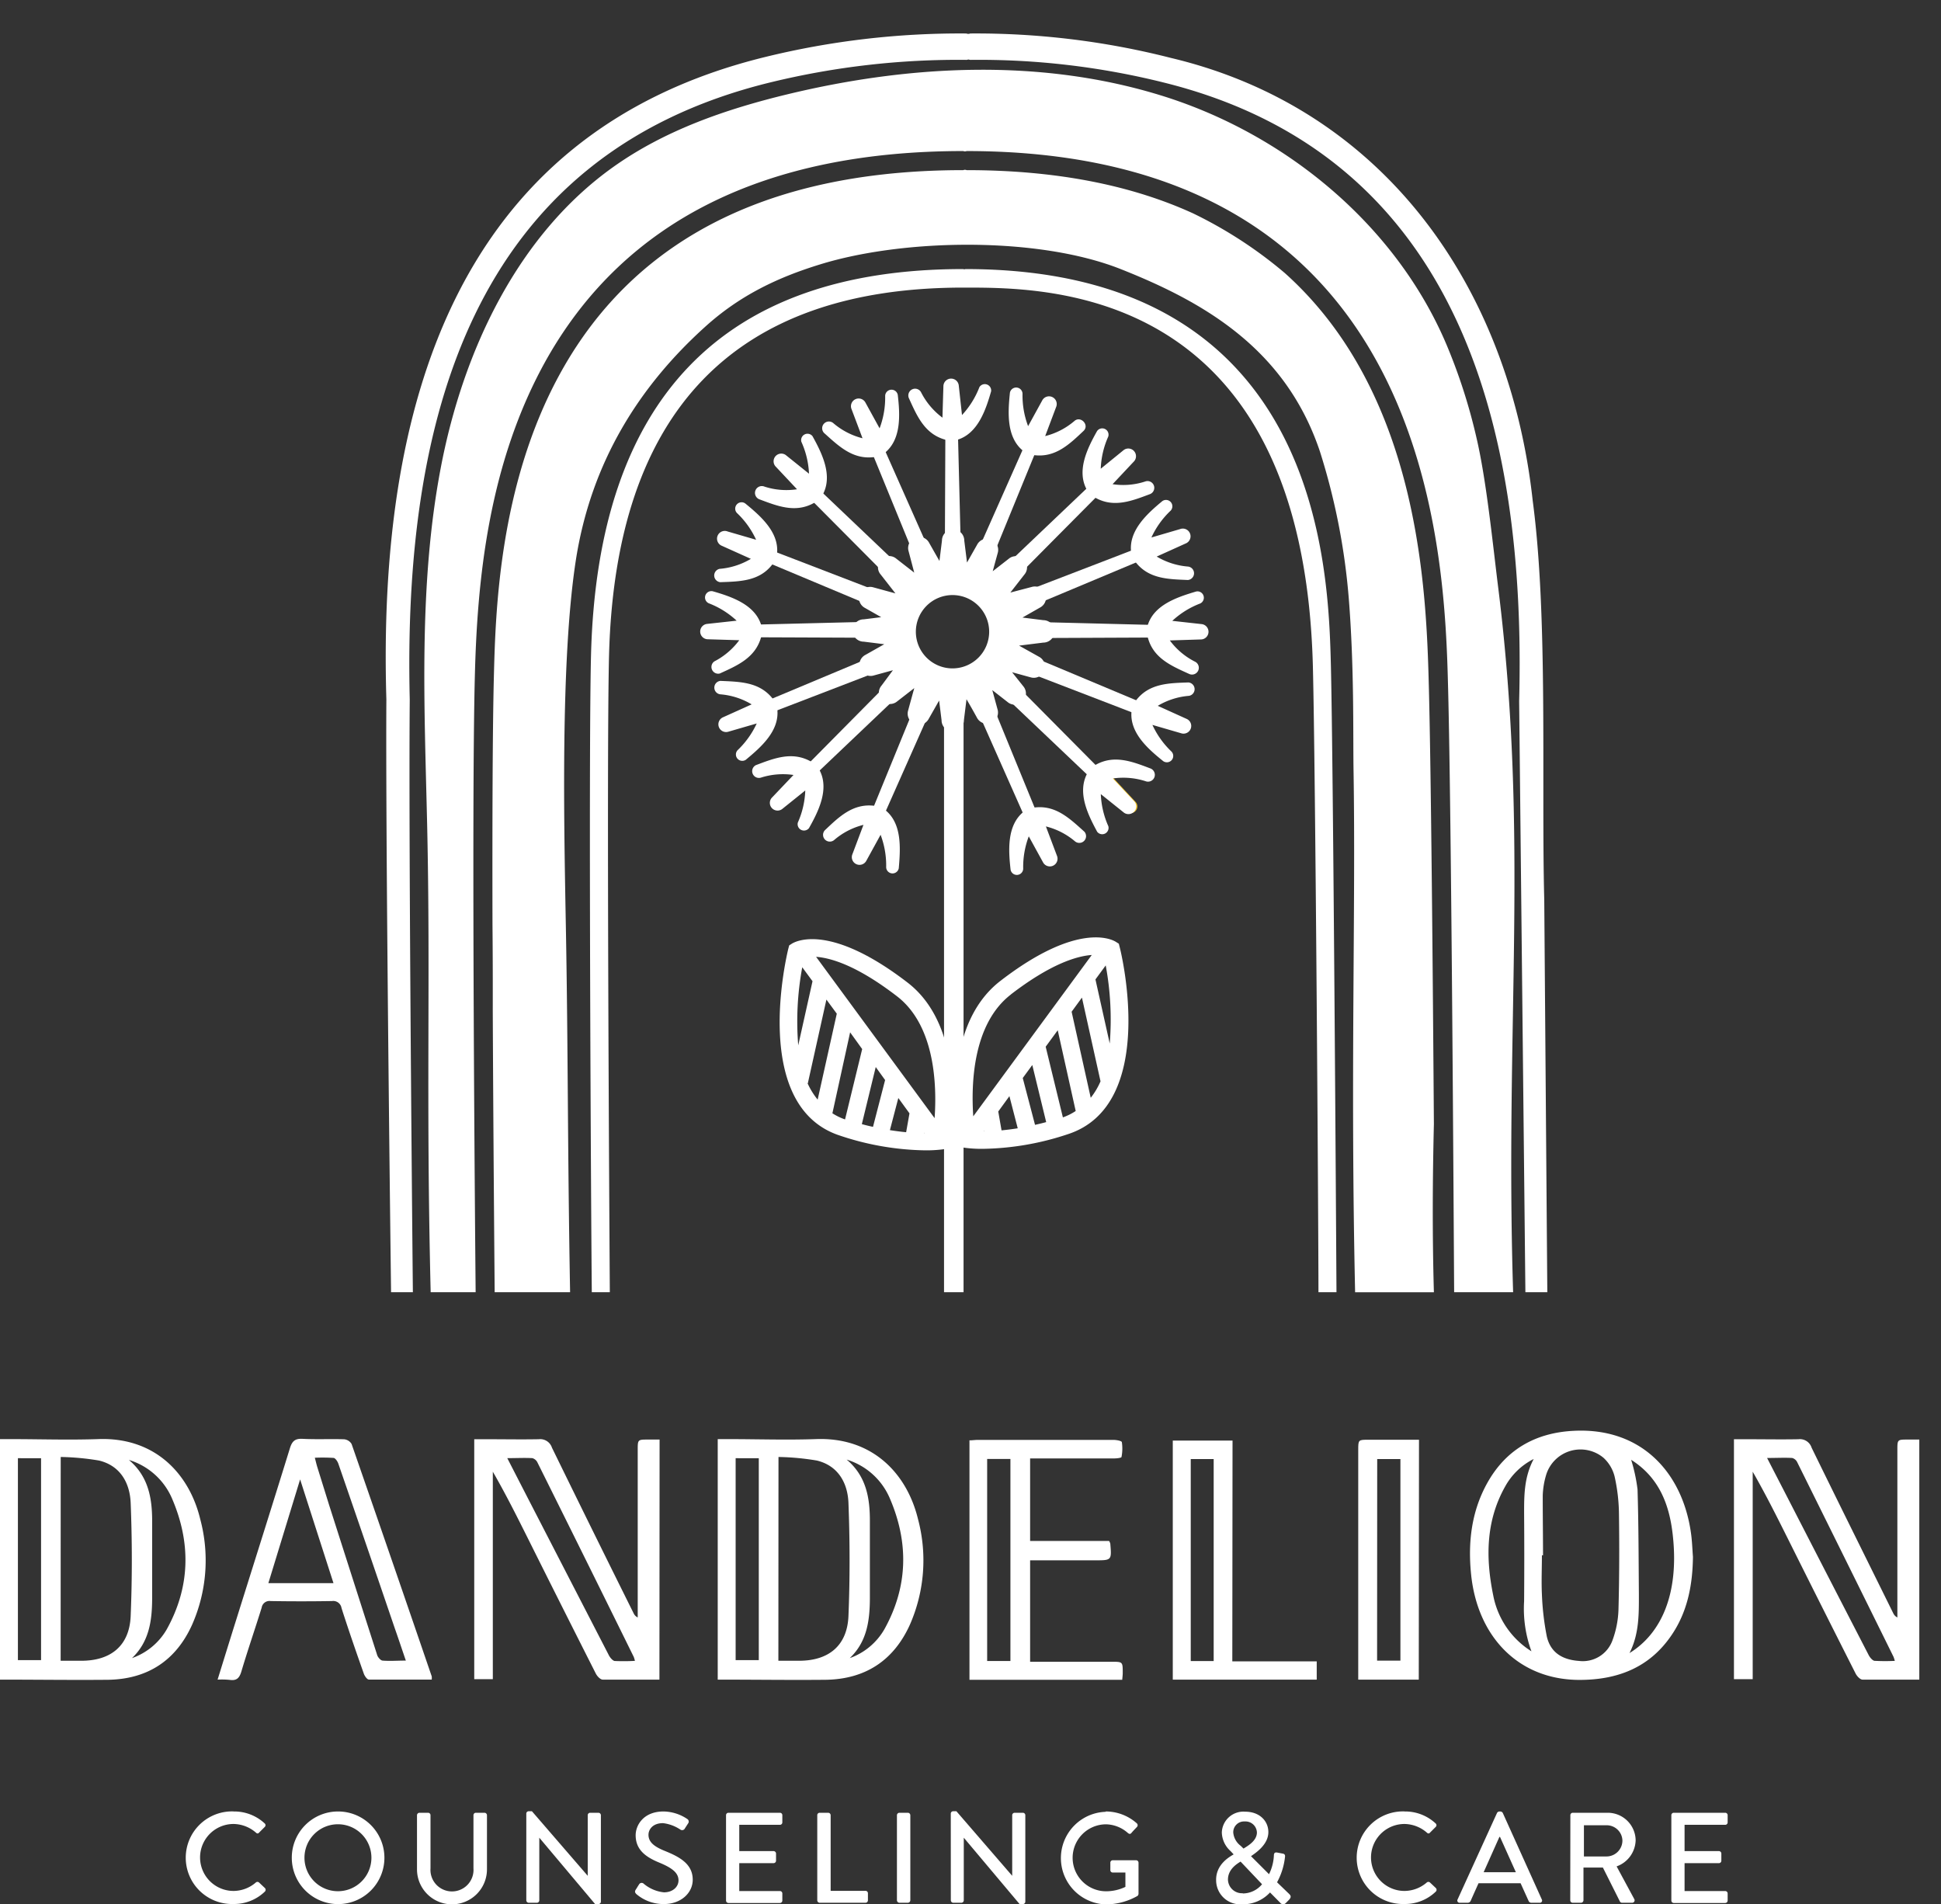 <svg xmlns="http://www.w3.org/2000/svg" id="Layer_1" data-name="Layer 1" viewBox="0 0 347.89 341.22"><rect x="0" y="0" width="347.89" height="341.22" fill="#333333" stroke="none"/><defs><style>.cls-1{fill:#fff;}.cls-2{fill:#f3c52e;}</style></defs><path class="cls-1" d="M0,301V257.9H1.76c5.25,0,10.51.18,15.76,0,10.24-.42,16.41,6.21,18.37,14.35a28.53,28.53,0,0,1-1.45,18.89c-2.89,6.43-8,9.79-15.1,9.89C12.94,301.09,6.55,301,0,301Zm10.87-3.38h3.71c5.33,0,8.62-2.73,8.84-8,.28-6.76.27-13.54,0-20.3-.15-3.54-1.83-6.65-5.67-7.58a45.76,45.76,0,0,0-6.87-.64Zm-7.66-36.3v36.19H7.36V261.33Zm20.43,35.83A11.62,11.62,0,0,0,29.88,292c4.26-7.67,4.36-15.59.92-23.53a12.29,12.29,0,0,0-7.7-6.84c3.57,3,4.2,7,4.17,11.24,0,4.58,0,9.17,0,13.76C27.24,290.49,26.72,294.24,23.64,297.16Z"></path><path class="cls-1" d="M118.19,301c-3.48,0-6.82,0-10.16,0-.43,0-1-.61-1.24-1.08q-6.11-12.07-12.15-24.18c-2-4-4-8-6.31-12v37.18H85v-43h2.11c3.15,0,6.31.06,9.46,0a2.21,2.21,0,0,1,2.36,1.52q7.26,14.85,14.63,29.66a1.53,1.53,0,0,0,.74.76v-30c0-1.88,0-1.88,1.85-1.88h2.07Zm-4.4-3.39a4.46,4.46,0,0,0-.21-.7Q105,279.5,96.32,262.07a1.45,1.45,0,0,0-.9-.76c-1.4-.08-2.81,0-4.5,0l3.66,7.12q7.28,14.12,14.56,28.23c.21.4.65.92,1,1A36,36,0,0,0,113.79,297.64Z"></path><path class="cls-1" d="M39,301c1.1-3.54,2.15-6.95,3.22-10.35,3.25-10.37,6.53-20.72,9.74-31.11.39-1.25.89-1.76,2.26-1.69,2.48.13,5,0,7.45.08a1.74,1.74,0,0,1,1.35.85q7.23,20.81,14.36,41.64a2.58,2.58,0,0,1,0,.57c-3.77,0-7.52,0-11.27,0-.31,0-.75-.63-.9-1.05-1.38-3.91-2.74-7.83-4-11.77a1.5,1.5,0,0,0-1.7-1.25q-5.52.09-11,0a1.41,1.41,0,0,0-1.61,1.18c-1.19,3.83-2.5,7.61-3.64,11.45-.35,1.16-.84,1.67-2.06,1.5A14.87,14.87,0,0,0,39,301Zm17.43-39.75c.18.67.28,1.12.41,1.56L59,269.75q4.29,13.42,8.6,26.84c.12.4.59.94.94,1,1.32.11,2.65,0,4.2,0-.71-2.07-1.35-4-2-5.84Q65.72,277,60.63,262.27c-.14-.39-.51-.94-.82-1A31.4,31.4,0,0,0,56.41,261.24Zm-2.63,3.84L48.1,283.71H59.77C57.79,277.55,55.84,271.5,53.78,265.08Z"></path><path class="cls-1" d="M128.64,301V257.9h1.76c5.26,0,10.52.18,15.76,0,10.24-.42,16.41,6.21,18.38,14.35a28.66,28.66,0,0,1-1.45,18.89c-2.9,6.43-8,9.79-15.11,9.89C141.59,301.09,135.19,301,128.64,301Zm10.87-3.38h3.71c5.33,0,8.63-2.73,8.85-8,.28-6.76.26-13.54,0-20.3-.14-3.54-1.83-6.65-5.66-7.58a45.9,45.9,0,0,0-6.88-.64Zm-7.66-36.3v36.19H136V261.33Zm20.44,35.83a11.65,11.65,0,0,0,6.24-5.21c4.25-7.67,4.36-15.59.91-23.53a12.29,12.29,0,0,0-7.69-6.84c3.57,3,4.19,7,4.16,11.24,0,4.58,0,9.17,0,13.76C155.88,290.49,155.37,294.24,152.29,297.16Z"></path><path class="cls-1" d="M184.63,276.15h14.15a1.67,1.67,0,0,1,.22.47c.25,3,.25,3-2.73,3H184.63v18.18h14.6c2,0,2,0,2,2,0,.38-.05.75-.09,1.23H173.76V258.12c.54,0,1-.08,1.46-.08q12.18,0,24.37,0c.52,0,1.45.18,1.48.4a7.68,7.68,0,0,1-.06,2.66c0,.16-.84.26-1.29.26-4.49,0-9,0-13.47,0h-1.62Zm-7.7-14.69v36.2h4.17v-36.2Z"></path><path class="cls-1" d="M220.87,297.73H236V301h-25.8V258.16h10.71Zm-3.34-.06v-36.2h-4.11v36.2Z"></path><path class="cls-1" d="M254.29,301H243.44V259.86c0-1.85,0-1.85,1.89-1.85h9Zm-7.47-3.4H251V261.47h-4.16Z"></path><path class="cls-1" d="M303.43,279c-.06,5.12-1,10-4,14.27-3.94,5.64-9.61,7.78-16.33,7.78-10.91,0-18.33-7.73-19.44-19-.56-5.61.06-11.07,2.81-16.11,3.33-6.1,8.63-9.14,15.45-9.52,12.25-.69,19.62,7.47,21.15,18.26C303.28,276.13,303.32,277.57,303.43,279Zm-26.87-.28h-.2c0,2.34-.11,4.69,0,7a48.26,48.26,0,0,0,.87,7.5c.64,2.85,2.68,4.21,5.77,4.43a5.65,5.65,0,0,0,6-3.67,17.36,17.36,0,0,0,1.08-5.42c.16-5.77.17-11.55.09-17.32a32.21,32.21,0,0,0-.78-6.64,6.77,6.77,0,0,0-2-3.36,6.44,6.44,0,0,0-10.23,2.94,14.41,14.41,0,0,0-.65,3.79C276.5,271.56,276.56,275.13,276.56,278.71Zm-2.07,17.22a22.1,22.1,0,0,1-1.32-9q.06-7.87,0-15.76c0-3.24,0-6.46,1.72-9.72a12,12,0,0,0-5.1,4.9c-3.5,6.2-3.53,12.84-2.15,19.57A15.17,15.17,0,0,0,274.49,295.93Zm17.87-34.32a30.35,30.35,0,0,1,1.14,5.3c.19,6.25.19,12.49.24,18.74,0,3.56.07,7.13-1.68,10.58,5.57-3.41,8.93-10.43,7.76-21.09C299.22,269.59,297.34,264.76,292.36,261.61Z"></path><path class="cls-1" d="M344,301c-3.49,0-6.83,0-10.17,0-.43,0-1-.61-1.24-1.08q-6.11-12.07-12.15-24.18c-2-4-4-8-6.3-12v37.18h-3.36v-43h2.1c3.16,0,6.31.06,9.46,0a2.2,2.2,0,0,1,2.36,1.52c4.84,9.9,9.75,19.78,14.63,29.66a1.58,1.58,0,0,0,.74.76v-30c0-1.88,0-1.88,1.85-1.88H344Zm-4.4-3.39a5.49,5.49,0,0,0-.22-.7q-8.61-17.44-17.26-34.87a1.42,1.42,0,0,0-.9-.76c-1.4-.08-2.8,0-4.5,0,1.32,2.57,2.5,4.84,3.67,7.12q7.26,14.12,14.55,28.23c.21.4.65.92,1,1A36.17,36.17,0,0,0,339.64,297.64Z"></path><path class="cls-1" d="M41.86,324.63a8,8,0,0,1,5.58,2.14.42.42,0,0,1,0,.64l-1,1c-.16.21-.37.21-.58,0a6.24,6.24,0,0,0-4-1.54,6,6,0,0,0,0,12,6.17,6.17,0,0,0,4-1.52.43.43,0,0,1,.56,0l1.06,1a.45.45,0,0,1,0,.63,7.91,7.91,0,0,1-5.6,2.23,8.3,8.3,0,1,1,0-16.59Z"></path><path class="cls-1" d="M60.57,324.63A8.3,8.3,0,1,1,52.3,333,8.28,8.28,0,0,1,60.57,324.63Zm0,14.29a6,6,0,1,0-6-6A6,6,0,0,0,60.57,338.92Z"></path><path class="cls-1" d="M74.74,325.3a.45.45,0,0,1,.44-.44h1.55a.43.43,0,0,1,.43.44v9.52a3.86,3.86,0,1,0,7.7,0V325.3a.43.43,0,0,1,.44-.44h1.54a.45.45,0,0,1,.44.44V335a6.27,6.27,0,0,1-12.54,0Z"></path><path class="cls-1" d="M94.33,325a.42.42,0,0,1,.43-.41h.58l10,11.57h0V325.3a.44.44,0,0,1,.44-.44h1.48a.45.45,0,0,1,.44.44v15.51a.44.44,0,0,1-.44.41h-.6l-10-11.89h0v11.22a.44.44,0,0,1-.43.44H94.76a.45.45,0,0,1-.43-.44Z"></path><path class="cls-1" d="M113.93,338.66c.21-.3.39-.64.6-.94a.53.53,0,0,1,.79-.19,6.68,6.68,0,0,0,3.68,1.59c1.6,0,2.61-1,2.61-2.14,0-1.38-1.2-2.26-3.48-3.2s-4.2-2.22-4.2-4.89c0-1.79,1.39-4.26,5-4.26a7.83,7.83,0,0,1,4.27,1.36.54.54,0,0,1,.13.78l-.57.88a.55.55,0,0,1-.81.23,7.12,7.12,0,0,0-3.11-1.16c-1.94,0-2.61,1.22-2.61,2.08,0,1.31,1,2.12,2.93,2.9,2.68,1.08,5,2.35,5,5.16,0,2.4-2.15,4.36-5.14,4.36a7.47,7.47,0,0,1-5-1.82C113.87,339.21,113.7,339.05,113.93,338.66Z"></path><path class="cls-1" d="M130.13,325.3a.43.43,0,0,1,.43-.44h9.22a.43.43,0,0,1,.44.44v1.29a.43.43,0,0,1-.44.43H132.5v4.71h6.15a.45.45,0,0,1,.44.43v1.29a.44.44,0,0,1-.44.44H132.5v5h7.28a.43.43,0,0,1,.44.43v1.27a.44.44,0,0,1-.44.44h-9.22a.44.44,0,0,1-.43-.44Z"></path><path class="cls-1" d="M146.48,325.3a.43.43,0,0,1,.44-.44h1.52a.45.45,0,0,1,.44.44v13.55h6.24a.43.43,0,0,1,.44.43v1.27a.44.44,0,0,1-.44.44h-8.2a.44.44,0,0,1-.44-.44Z"></path><path class="cls-1" d="M160.76,325.3a.45.45,0,0,1,.44-.44h1.52a.45.45,0,0,1,.44.44v15.25a.46.46,0,0,1-.44.44H161.2a.46.46,0,0,1-.44-.44Z"></path><path class="cls-1" d="M170.41,325a.42.42,0,0,1,.43-.41h.58l10,11.57h0V325.3a.44.44,0,0,1,.44-.44h1.47a.44.44,0,0,1,.44.44v15.51a.43.43,0,0,1-.44.41h-.59l-10-11.89h0v11.22a.44.44,0,0,1-.44.44h-1.45a.45.45,0,0,1-.43-.44Z"></path><path class="cls-1" d="M198.17,324.63a8.37,8.37,0,0,1,5.6,2.14.45.45,0,0,1,0,.64c-.35.38-.7.72-1,1.09-.19.21-.37.18-.6,0a6.1,6.1,0,0,0-3.92-1.57,6,6,0,0,0,0,12,8,8,0,0,0,3.46-.79v-2.57h-2.26a.42.42,0,0,1-.44-.42v-1.34a.43.43,0,0,1,.44-.44h4.19a.44.44,0,0,1,.42.44c0,1.85,0,3.74,0,5.58a.57.57,0,0,1-.18.37,11.56,11.56,0,0,1-5.72,1.52,8.3,8.3,0,0,1,0-16.59Z"></path><path class="cls-1" d="M221.11,332.32v0l-.54-.58a4.65,4.65,0,0,1-1.58-3.34,3.87,3.87,0,0,1,4.21-3.73c2.54,0,4.13,1.65,4.13,3.66,0,2.21-2.21,3.69-3.11,4.31l3.23,3.23a8.45,8.45,0,0,0,.87-3.32c0-.51.21-.64.65-.55l.94.18c.53.09.41.51.39.72a12.23,12.23,0,0,1-1.41,4.42l2.15,2.07c.28.28.48.54,0,1.06l-.59.6a.65.65,0,0,1-1-.07l-1.82-1.84a6.57,6.57,0,0,1-5,2.12,4.32,4.32,0,0,1-4.66-4.28C217.9,334.17,220.27,332.81,221.11,332.32Zm1.63,7a4.5,4.5,0,0,0,3.46-1.65l-3.85-4.06c-.71.44-2.26,1.4-2.26,3.23A2.51,2.51,0,0,0,222.74,339.28Zm2.54-10.9a2.05,2.05,0,0,0-2.19-2,1.93,1.93,0,0,0-2.05,2,3.34,3.34,0,0,0,1.33,2.36l.51.5C223.57,330.83,225.28,329.93,225.28,328.38Z"></path><path class="cls-1" d="M251.74,324.63a8,8,0,0,1,5.57,2.14.42.42,0,0,1,0,.64l-1,1c-.16.21-.37.21-.58,0a6.24,6.24,0,0,0-4-1.54,6,6,0,0,0,0,12,6.17,6.17,0,0,0,4-1.52.43.43,0,0,1,.56,0l1.06,1a.45.45,0,0,1,0,.63,7.91,7.91,0,0,1-5.6,2.23,8.3,8.3,0,1,1,0-16.59Z"></path><path class="cls-1" d="M261.25,340.39l7.07-15.51a.54.54,0,0,1,.39-.25h.23a.55.55,0,0,1,.4.25l7,15.51a.4.4,0,0,1-.39.6h-1.45a.54.54,0,0,1-.53-.34l-1.43-3.16H265c-.47,1.06-.95,2.1-1.41,3.16a.59.59,0,0,1-.53.34h-1.45A.4.4,0,0,1,261.25,340.39Zm10.44-4.88-2.84-6.32h-.11l-2.82,6.32Z"></path><path class="cls-1" d="M281.46,325.3a.43.43,0,0,1,.43-.44h6.27a5,5,0,0,1,5,4.93,5.11,5.11,0,0,1-3.41,4.68l3.16,5.85a.44.44,0,0,1-.39.67h-1.8a.44.44,0,0,1-.37-.21l-3.06-6.1h-3.48v5.87a.46.46,0,0,1-.44.44h-1.5a.44.44,0,0,1-.43-.44Zm6.52,7.39a2.86,2.86,0,0,0,2.81-2.86A2.82,2.82,0,0,0,288,327.1h-4.11v5.59Z"></path><path class="cls-1" d="M299.56,325.3a.43.43,0,0,1,.44-.44h9.22a.43.43,0,0,1,.43.44v1.29a.43.43,0,0,1-.43.43h-7.29v4.71h6.16a.44.44,0,0,1,.43.43v1.29a.43.43,0,0,1-.43.44h-6.16v5h7.29a.43.43,0,0,1,.43.43v1.27a.44.44,0,0,1-.43.44H300a.44.44,0,0,1-.44-.44Z"></path><path class="cls-1" d="M162.66,176.08c-13.87-10.67-20-7.39-20.68-7l-.53.34-.16.6c-.28,1.16-6.83,28.3,9.29,33.5a50.16,50.16,0,0,0,15.26,2.63,23.93,23.93,0,0,0,3-.16l1.09-.16.2-1.09C170.28,204,173.77,184.62,162.66,176.08Zm4.85,24.3-21.24-28.91c2.64.19,7.33,1.55,14.5,7.07C167.65,183.83,167.92,194.63,167.51,200.38Zm-8.87-6.83-2.17,8.39c-.66-.14-1.33-.3-2-.49l2.49-10.23Zm2.37,3.22,2,2.75-.6,3.38c-.89-.08-1.86-.21-2.91-.37Zm-17.22-23.43,1.84,2.5-2.56,11.49A53.05,53.05,0,0,1,143.79,173.34Zm1,20.79,3.33-15,1.86,2.53-3.43,15.4A13.46,13.46,0,0,1,144.74,194.13Zm4.41,5.35L152.37,185l2.16,3-3.07,12.61A10.45,10.45,0,0,1,149.15,199.48Zm16.4,3.59,0-.09.06.09Z"></path><path class="cls-1" d="M200.68,169.72l-.15-.6-.54-.34c-.65-.41-6.81-3.7-20.68,7-11.11,8.54-7.62,27.87-7.46,28.69l.2,1.09,1.1.16a23.67,23.67,0,0,0,3,.16,50.16,50.16,0,0,0,15.26-2.63C207.52,198,201,170.88,200.68,169.72Zm-2.5,3.29a53.05,53.05,0,0,1,.72,14l-2.56-11.49Zm-17,5.2c7.18-5.52,11.86-6.88,14.5-7.07l-21.24,28.91C174.05,194.3,174.32,183.5,181.2,178.21Zm-4.79,24.44v.08h-.08Zm2.53-3.46,2-2.75,1.49,5.76c-1,.16-2,.28-2.9.37Zm4.39-6,1.71-2.33,2.49,10.23c-.7.19-1.37.35-2,.49Zm7.18,7-3.07-12.61,2.16-2.95,3.22,14.47A10.45,10.45,0,0,1,190.51,200.24Zm5-3.48-3.42-15.4,1.85-2.53,3.33,15A13.09,13.09,0,0,1,195.47,196.76Z"></path><line class="cls-1" x1="202.72" y1="144.57" x2="197.85" y2="139.8"></line><path class="cls-2" d="M201.89,145.42l-5.1-4.55a1.51,1.51,0,0,1,2-2.25l.1.1,4.65,5a1.19,1.19,0,0,1-1.66,1.7Z"></path><path class="cls-1" d="M171.63,75.17l.7,27.87a1.51,1.51,0,0,1-3,.08s.12-27.91.12-27.93a1.1,1.1,0,0,1,2.2,0Z"></path><path class="cls-1" d="M132.77,112l27.87-.69a1.51,1.51,0,0,1,.08,3s-27.91-.12-27.93-.11a1.11,1.11,0,0,1,0-2.21Z"></path><path class="cls-1" d="M209.34,112.06l-27.88-.7a1.51,1.51,0,0,0-.07,3l27.92-.12a1.1,1.1,0,0,0,0-2.2Z"></path><path class="cls-1" d="M197.31,85.11l-20.2,19.22c-1.44,1.32.67,3.56,2.07,2.18,0,0,19.65-19.82,19.67-19.82,1-1-.54-2.57-1.54-1.58Z"></path><path class="cls-1" d="M144.32,140.54l20.2-19.21c1.43-1.32-.68-3.56-2.08-2.19L142.78,139a1.1,1.1,0,0,0,1.54,1.57Z"></path><path class="cls-1" d="M145,86l20.2,19.22a1.51,1.51,0,0,1-2.08,2.18S143.42,87.58,143.4,87.57A1.1,1.1,0,0,1,145,86Z"></path><path class="cls-1" d="M135.94,97.73l26,10a1.51,1.51,0,0,1-1.09,2.82s-25.74-10.79-25.75-10.79a1.11,1.11,0,0,1,.82-2Z"></path><path class="cls-1" d="M157.29,77.75l11.31,25.48a1.5,1.5,0,0,1-2.75,1.22s-10.57-25.83-10.58-25.84a1.1,1.1,0,0,1,2-.86Z"></path><path class="cls-1" d="M206.06,97.4l-26,10a1.51,1.51,0,0,0,1.09,2.81l25.75-10.79a1.1,1.1,0,0,0-.82-2Z"></path><path class="cls-1" d="M184.71,77.41,173.4,102.89a1.51,1.51,0,0,0,2.75,1.23s10.57-25.83,10.58-25.84a1.1,1.1,0,0,0-2-.87Z"></path><path class="cls-1" d="M197.35,141.19,177.15,122c-1.43-1.32.68-3.56,2.08-2.18,0,0,19.65,19.82,19.66,19.82,1,1-.53,2.57-1.54,1.58Z"></path><path class="cls-1" d="M136,128.57l26-10a1.51,1.51,0,0,0-1.08-2.81s-25.74,10.79-25.76,10.79a1.11,1.11,0,0,0,.83,2Z"></path><path class="cls-1" d="M157.34,148.55l11.31-25.48a1.51,1.51,0,0,0-2.76-1.22s-10.57,25.83-10.58,25.84a1.1,1.1,0,0,0,2,.86Z"></path><path class="cls-1" d="M206.1,128.9l-26-10a1.51,1.51,0,0,1,1.08-2.82l25.76,10.8a1.1,1.1,0,0,1-.83,2Z"></path><path class="cls-1" d="M184.75,148.89,173.44,123.4a1.51,1.51,0,0,1,2.76-1.22S186.77,148,186.78,148a1.11,1.11,0,0,1-2,.87Z"></path><path class="cls-1" d="M175.54,69.38a15.53,15.53,0,0,1-3.12,5l-.58-5.31a1.38,1.38,0,0,0-2.75.11s-.12,3.87-.17,5.67a13,13,0,0,1-3.8-4.48,1.21,1.21,0,0,0-2.21,1c1.42,3.12,2.78,6.38,6.49,7.42a1.86,1.86,0,0,0,1.25.24h0a1.87,1.87,0,0,0,.88-.2c3.72-1.1,5.14-5.33,6.11-8.7A1.14,1.14,0,0,0,175.54,69.38Z"></path><path class="cls-1" d="M129,120.7c3.12-1.42,6.37-2.79,7.41-6.5a1.78,1.78,0,0,0,.24-1.24.43.43,0,0,0,0,0,1.84,1.84,0,0,0-.2-.88c-1.1-3.73-5.33-5.15-8.7-6.12a1.14,1.14,0,0,0-.72,2.15,15.42,15.42,0,0,1,5,3.12l-5.31.58a1.38,1.38,0,0,0,.11,2.75l5.67.17a13,13,0,0,1-4.47,3.8A1.21,1.21,0,0,0,129,120.7Z"></path><path class="cls-1" d="M215.42,111.85l-5.31-.59a15.45,15.45,0,0,1,5-3.11,1.14,1.14,0,0,0-.71-2.15c-3.38,1-7.61,2.39-8.71,6.11a1.76,1.76,0,0,0-.19.88.09.09,0,0,0,0,.05,1.76,1.76,0,0,0,.24,1.25c1,3.71,4.29,5.07,7.41,6.49a1.21,1.21,0,0,0,1-2.22,12.84,12.84,0,0,1-4.48-3.79l5.68-.18A1.38,1.38,0,0,0,215.42,111.85Z"></path><path class="cls-1" d="M194.77,87.72a1.9,1.9,0,0,0,.49.76s0,0,0,0a1.74,1.74,0,0,0,1.05.71c3.35,1.89,6.62.55,9.83-.65a1.21,1.21,0,0,0-.89-2.25,12.69,12.69,0,0,1-5.84.48l3.88-4.13a1.38,1.38,0,0,0-1.87-2L197.29,84a15.46,15.46,0,0,1,1.34-5.75,1.13,1.13,0,0,0-2-1C194.91,80.31,192.92,84.31,194.77,87.72Z"></path><path class="cls-1" d="M146.85,137.94a1.8,1.8,0,0,0-.48-.76l0,0a1.8,1.8,0,0,0-1.05-.72c-3.36-1.88-6.63-.55-9.84.66a1.21,1.21,0,0,0,.89,2.24,13,13,0,0,1,5.85-.48L138.3,143a1.38,1.38,0,0,0,1.87,2l4.16-3.34A15.36,15.36,0,0,1,143,147.4a1.14,1.14,0,0,0,2,1C146.72,145.35,148.7,141.35,146.85,137.94Z"></path><path class="cls-1" d="M136.08,89.47c3.21,1.2,6.48,2.54,9.83.65a1.88,1.88,0,0,0,1.06-.71s0,0,0,0a1.77,1.77,0,0,0,.49-.77c1.85-3.41-.13-7.4-1.83-10.47a1.14,1.14,0,0,0-2,1A15.46,15.46,0,0,1,145,84.89l-4.16-3.34a1.38,1.38,0,0,0-1.87,2l3.88,4.13a12.69,12.69,0,0,1-5.84-.48A1.21,1.21,0,0,0,136.08,89.47Z"></path><path class="cls-1" d="M129.08,104.33c3.42-.12,7-.13,9.33-3.16a1.79,1.79,0,0,0,.7-1.06.09.09,0,0,0,0,0,2,2,0,0,0,.16-.89c.4-3.86-3-6.79-5.7-9a1.14,1.14,0,0,0-1.49,1.71,15.44,15.44,0,0,1,3.44,4.8l-5.12-1.49a1.38,1.38,0,0,0-1,2.58l5.18,2.33a12.93,12.93,0,0,1-5.59,1.79A1.21,1.21,0,0,0,129.08,104.33Z"></path><path class="cls-1" d="M156.61,81.92a1.78,1.78,0,0,0,1.25-.25l0,0a1.76,1.76,0,0,0,.73-.52c3-2.44,2.72-6.89,2.32-10.38a1.14,1.14,0,0,0-2.26.16,15.54,15.54,0,0,1-1,5.83l-2.57-4.68a1.38,1.38,0,0,0-2.49,1.15s1.37,3.62,2,5.31a12.89,12.89,0,0,1-5.21-2.69,1.21,1.21,0,0,0-1.68,1.74C150.28,79.9,152.79,82.38,156.61,81.92Z"></path><path class="cls-1" d="M202.72,98.84a1.92,1.92,0,0,0,.16.88.07.07,0,0,0,0,0,1.81,1.81,0,0,0,.7,1.07c2.38,3,5.91,3,9.33,3.15a1.21,1.21,0,0,0,0-2.41,12.93,12.93,0,0,1-5.59-1.79l5.18-2.34a1.38,1.38,0,0,0-1-2.58l-5.13,1.5a15.44,15.44,0,0,1,3.44-4.8,1.14,1.14,0,0,0-1.48-1.72C205.68,92,202.32,95,202.72,98.84Z"></path><path class="cls-1" d="M183.37,80.79a1.85,1.85,0,0,0,.73.52l.05,0a1.82,1.82,0,0,0,1.24.26c3.82.46,6.33-2,8.84-4.37,1.07-1.07-.58-2.76-1.69-1.73a12.87,12.87,0,0,1-5.21,2.68l2-5.31a1.38,1.38,0,0,0-2.49-1.15l-2.57,4.68a15.52,15.52,0,0,1-1-5.82,1.14,1.14,0,0,0-2.26-.17C180.65,73.89,180.35,78.35,183.37,80.79Z"></path><path class="cls-1" d="M206.22,137.72c-3.21-1.21-6.48-2.54-9.84-.66a1.8,1.8,0,0,0-1,.72l0,0a1.87,1.87,0,0,0-.48.76C193,142,195,146,196.65,149.06a1.14,1.14,0,0,0,2-1,15.66,15.66,0,0,1-1.35-5.75l4.17,3.34a1.38,1.38,0,0,0,1.86-2l-3.88-4.14a13,13,0,0,1,5.85.48A1.21,1.21,0,0,0,206.22,137.72Z"></path><path class="cls-1" d="M139.32,127.13a1.8,1.8,0,0,0-.15-.89.09.09,0,0,1,0,0,1.83,1.83,0,0,0-.7-1.06c-2.38-3-5.91-3-9.34-3.16a1.21,1.21,0,0,0,0,2.41,12.86,12.86,0,0,1,5.59,1.8l-5.17,2.33a1.38,1.38,0,0,0,.95,2.58l5.13-1.49a15.72,15.72,0,0,1-3.44,4.8,1.14,1.14,0,0,0,1.48,1.71C136.37,133.92,139.73,131,139.32,127.13Z"></path><path class="cls-1" d="M158.68,145.18a1.79,1.79,0,0,0-.74-.52l0,0a1.84,1.84,0,0,0-1.25-.26c-3.82-.46-6.33,2-8.83,4.37a1.21,1.21,0,0,0,1.68,1.74,12.81,12.81,0,0,1,5.22-2.69l-2,5.31a1.38,1.38,0,0,0,2.5,1.15l2.57-4.68a15.54,15.54,0,0,1,1,5.83,1.14,1.14,0,0,0,2.26.16C161.39,152.07,161.7,147.62,158.68,145.18Z"></path><path class="cls-1" d="M213,122.3c-3.43.12-7,.14-9.34,3.16a1.83,1.83,0,0,0-.7,1.07.06.06,0,0,1,0,0,1.84,1.84,0,0,0-.15.89c-.41,3.86,2.95,6.8,5.7,9a1.14,1.14,0,0,0,1.48-1.71,15.6,15.6,0,0,1-3.44-4.8l5.13,1.49a1.38,1.38,0,0,0,1-2.57l-5.17-2.34a12.84,12.84,0,0,1,5.59-1.79A1.21,1.21,0,0,0,213,122.3Z"></path><path class="cls-1" d="M185.44,144.71a1.82,1.82,0,0,0-1.25.25l0,0a1.89,1.89,0,0,0-.74.52c-3,2.44-2.71,6.9-2.32,10.38a1.14,1.14,0,0,0,2.26-.16,15.49,15.49,0,0,1,1-5.82l2.57,4.68a1.38,1.38,0,0,0,2.5-1.15s-1.37-3.63-2-5.31a12.91,12.91,0,0,1,5.22,2.68,1.21,1.21,0,0,0,1.68-1.73C191.77,146.73,189.26,144.25,185.44,144.71Z"></path><path class="cls-1" d="M187,111.14l-3.74-.47,3.16-1.8a2,2,0,0,0-1.52-3.68l-3.81,1,2.51-3.22a2,2,0,0,0-2.82-2.82l-2.85,2.22c.47-1.73.89-3.25.89-3.25a2,2,0,0,0-3.68-1.52l-1.82,3.21c-.25-2-.49-3.93-.49-3.93a2,2,0,0,0-4,0l-.45,3.65c-.91-1.59-1.84-3.24-1.84-3.24a2,2,0,0,0-3.68,1.53l1,3.8-3.2-2.49a2,2,0,0,0-2.82,2.82l2.65,3.39-3.95-1.08a2,2,0,0,0-1.52,3.68l2.92,1.66-3.13.39a2,2,0,0,0,0,4l3.68.46-3.38,1.91a2,2,0,0,0,1.53,3.68l3.4-.93L158,122.86a2,2,0,0,0,2.82,2.82l3.05-2.37c-.56,2-1.1,4-1.1,4a2,2,0,0,0,3.68,1.52l1.87-3.29.44,3.54a2,2,0,0,0,4,0l.47-3.77c1,1.7,1.87,3.3,1.87,3.3a2,2,0,0,0,3.68-1.53l-.93-3.41,2.73,2.13a2,2,0,0,0,2.82-2.82l-2-2.51,3.31.91a2,2,0,0,0,1.52-3.68l-3.58-2,4.33-.54A2,2,0,0,0,187,111.14Zm-16.28,8.64a6.57,6.57,0,1,1,6.57-6.57A6.57,6.57,0,0,1,170.71,119.78Z"></path><path class="cls-1" d="M70.09,231.57H74c-.24-24.56-.76-83.66-.56-106.2C72.26,75.94,84.13,27.85,138.22,14.73a142,142,0,0,1,35-4,2,2,0,0,0,.35-.07,2.09,2.09,0,0,0,.36.07,136.67,136.67,0,0,1,34.73,4.08C261.73,28,273.56,77.15,272.28,125.65c.24,22.72.86,81.38,1.12,105.92h3.93c-.07-8.71-.55-70.34-.55-70.34-.54-21.12.71-50.69-2.07-71.51-4.15-38-26.48-70.25-64.89-79.35A141.2,141.2,0,0,0,173.91,6a1,1,0,0,1-.72,0,146.47,146.47,0,0,0-36.11,4.23C81,24,67.72,73.87,69.25,125.34,69.11,148.11,69.78,206.64,70.09,231.57Z"></path><path class="cls-1" d="M77.19,231.57h8.06c-.12-12.89-.76-86.61-.14-110.47.42-16.59,2.28-38,12.93-56.85,14-24.67,39.09-37.18,74.61-37.18a.78.78,0,0,0,.6,0c83.83,0,85.69,72.57,86.3,96.41s1,95.49,1.08,108.09H271.2c-1.5-48.23,2.86-81.33-2.62-125.85-1-7.91-2.13-19.53-3.95-27.28a101.35,101.35,0,0,0-5.39-16.73c-9.12-21.48-28.86-37.58-50.62-44.44s-45.33-5.72-67.49-.37c-11,2.66-21.95,6.42-31.25,13.05C92.8,42.12,83,62.84,79,83.83s-2.93,42.59-2.44,64C77.18,175.54,76.33,196.31,77.19,231.57Z"></path><path class="cls-1" d="M88.32,181.07c.1,22.81.29,44.15.34,50.5h13.52c-.47-26.78-.35-42.66-.75-65-.33-18.42-1-47.77,1.73-65.85S114.81,69,126.4,58.55c6.31-5.71,13.19-8.9,20.66-11.19,15-4.61,39-5,53.8.86s29.53,14.21,35.72,32.71a118.46,118.46,0,0,1,5.16,26.26c1,12.51.75,24.13.86,31,.41,24.89-.58,54.29.28,93.39H257c-.3-10.61-.23-20.58,0-30.16-.19-26.56-.5-62.34-.89-77.83-.44-17-1.36-52.72-25.81-74.64A77.67,77.67,0,0,0,213.8,38.22c-10.6-4.83-23.88-7.73-40.55-7.73a.78.78,0,0,0-.6,0c-81.8,0-83.55,68.26-84.13,90.7-.24,9.36-.29,26.44-.25,44.49C88.32,170.9,88.33,176,88.32,181.07Z"></path><path class="cls-1" d="M109.3,231.57c-.09-13.7-.6-96.16-.14-114.1,1.12-43.75,22.47-65.93,63.45-65.93a1.85,1.85,0,0,0,.23,0,1.43,1.43,0,0,0,.22,0c15,0,60.51,0,62.25,67.85.46,18.13,1,100.05,1,112.18h3.23c-.07-12.06-.57-94.09-1-112.27-.45-17.58-1.82-71.08-65.48-71.08a1.42,1.42,0,0,0-.22.05,1.89,1.89,0,0,0-.23-.05c-43.07,0-65.51,23.27-66.68,69.16-.46,18,0,100.42.14,114.19Z"></path><path class="cls-1" d="M172.7,231.57V125a1.75,1.75,0,0,0-3.5,0V231.57Z"></path></svg>